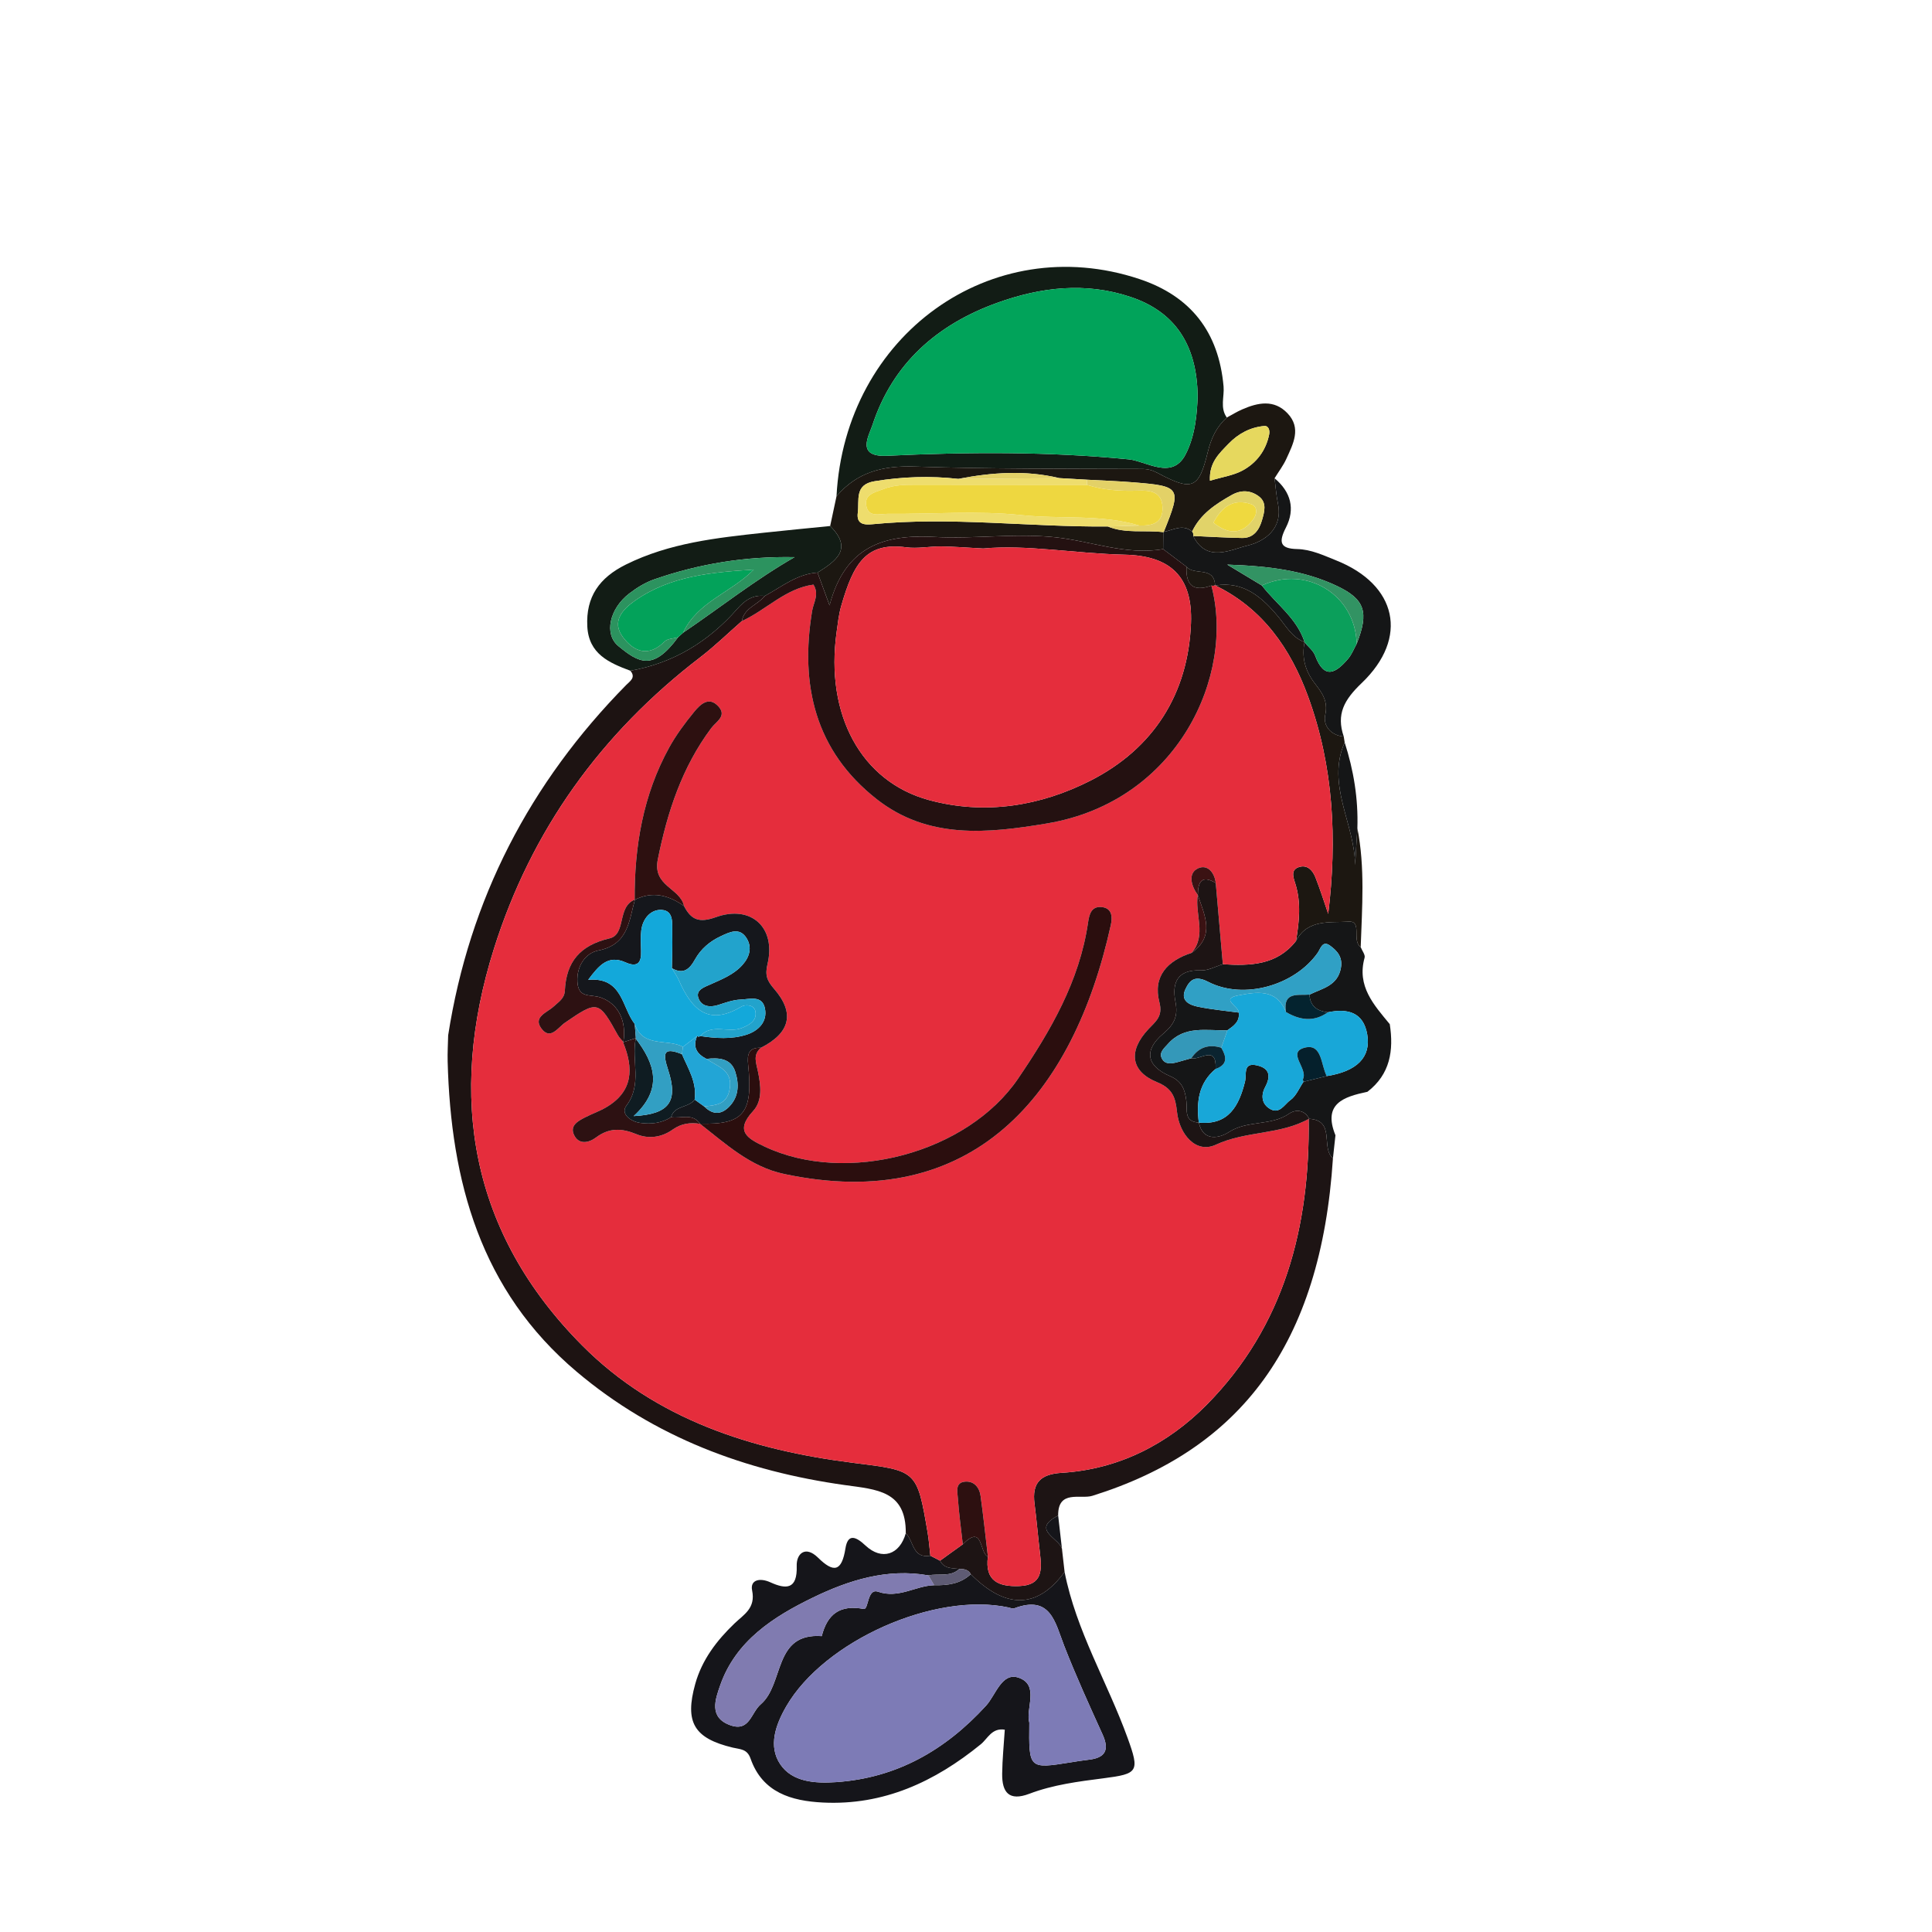 <?xml version="1.0" encoding="utf-8"?>
<!-- Generator: Adobe Illustrator 25.0.1, SVG Export Plug-In . SVG Version: 6.00 Build 0)  -->
<!DOCTYPE svg PUBLIC "-//W3C//DTD SVG 1.1//EN" "http://www.w3.org/Graphics/SVG/1.1/DTD/svg11.dtd">
<svg version="1.1" id="Layer_1" xmlns:x="http://ns.adobe.com/Extensibility/1.0/" xmlns:i="http://ns.adobe.com/AdobeIllustrator/10.0/" xmlns:graph="http://ns.adobe.com/Graphs/1.0/"
	 xmlns="http://www.w3.org/2000/svg" xmlns:xlink="http://www.w3.org/1999/xlink" x="0px" y="0px" width="512px" height="512px"
	 viewBox="0 0 512 512" style="enable-background:new 0 0 512 512;" xml:space="preserve">
<style type="text/css">
	.st0{fill:#15151A;}
	.st1{fill:#1D1312;}
	.st2{fill:#151617;}
	.st3{fill:#1D1414;}
	.st4{fill:#121C15;}
	.st5{fill:#1C1711;}
	.st6{fill:#E52D3C;}
	.st7{fill:#7D7BB6;}
	.st8{fill:#807BB0;}
	.st9{fill:#5E5B74;}
	.st10{fill:#241111;}
	.st11{fill:#18A7D8;}
	.st12{fill:#30A0C5;}
	.st13{fill:#3498B9;}
	.st14{fill:#04232F;}
	.st15{fill:#05202C;}
	.st16{fill:#0B2430;}
	.st17{fill:#2D1010;}
	.st18{fill:#01A35A;}
	.st19{fill:#EEDD6D;}
	.st20{fill:#E6D85E;}
	.st21{fill:#E1D369;}
	.st22{fill:#E3D167;}
	.st23{fill:#0B9F5B;}
	.st24{fill:#329363;}
	.st25{fill:#03A25A;}
	.st26{fill:#2C935F;}
	.st27{fill:#15171C;}
	.st28{fill:#2B0E0E;}
	.st29{fill:#2D1112;}
	.st30{fill:#3B1213;}
	.st31{fill:#EED740;}
	.st32{fill:#EFD93F;}
	.st33{fill:#13A8DA;}
	.st34{fill:#22A3CC;}
	.st35{fill:#0F1C22;}
	.st36{fill:#329FC3;}
	.st37{fill:#22A5D6;}
</style>

<g id="yrcf7O_1_">
	<g>
		<path class="st0" d="M282.128,416.573c3.056,15.614,11.354,29.235,16.691,43.978c3.245,8.966,2.825,9.531-6.369,10.712
			c-6.669,0.857-13.349,1.704-19.661,4.102c-5.401,2.052-7.261-0.38-7.205-5.295c0.044-3.863,0.445-7.723,0.694-11.686
			c-3.443-0.548-4.538,2.383-6.343,3.854c-12.219,9.958-25.789,16.258-41.873,15.453c-8.316-0.416-16.004-2.63-19.153-11.633
			c-0.914-2.615-2.707-2.439-4.713-2.92c-10.285-2.466-12.789-6.7-9.95-16.879c1.784-6.394,5.685-11.506,10.425-16.047
			c2.462-2.359,5.622-4.002,4.648-8.735c-0.567-2.756,1.983-3.442,4.84-2.144c4.134,1.878,7.184,1.967,6.978-4.362
			c-0.103-3.183,2.273-5.493,5.646-2.175c4.146,4.079,6.284,3.743,7.269-2.451c0.63-3.961,2.705-3.211,5.296-0.777
			c4.351,4.087,9.111,2.459,10.694-3.256c2.119,2.047,1.745,6.812,6.512,5.971c0.857,0.438,1.714,0.875,2.571,1.313
			c1.091,2.18,3.202,1.97,5.128,2.188c-2.394,2.223-5.475,1.145-8.213,1.713c-10.952-1.954-21.174,1.296-30.622,5.884
			c-10.415,5.057-20.457,11.44-24.579,23.306c-1.25,3.598-3.062,8.414,2.63,10.492c5.206,1.9,5.518-3.282,8.14-5.523
			c6.276-5.365,3.27-18.983,16.159-18.064c1.492-5.826,4.794-8.385,11.127-7.205c1.342,0.25,0.874-5.563,3.806-4.557
			c5.487,1.884,9.902-1.587,14.876-1.727c3.546,0.064,6.949-0.349,9.694-2.934C266.19,426.204,274.757,426.704,282.128,416.573z
			 M272.779,456.524c-0.142,12.295-0.142,12.293,11.057,10.506c1.531-0.244,3.061-0.508,4.602-0.673
			c4.435-0.477,5.648-2.537,3.752-6.711c-3.523-7.758-7.061-15.523-10.156-23.456c-2.438-6.249-3.561-13.612-13.267-9.96
			c-0.416,0.157-1.009-0.127-1.513-0.235c-19.555-4.188-48.835,8.861-58.874,26.189c-2.862,4.941-4.831,10.575-1.604,15.367
			c3.189,4.735,9.264,5.111,14.811,4.733c16.092-1.097,28.963-8.504,39.703-20.23c2.64-2.882,4.201-9.061,8.75-7.416
			C275.548,446.628,271.711,452.893,272.779,456.524z"/>
		<path class="st1" d="M246.553,412.282c-4.767,0.841-4.393-3.924-6.512-5.971c0.105-11.279-7.713-11.567-16.169-12.754
			c-26.236-3.681-50.432-12.642-71.01-30.008c-25.547-21.559-33.379-50.441-34.23-82.246c-0.062-2.312,0.086-4.63,0.136-6.945
			c5.63-36.078,21.629-66.883,47.186-92.835c1.009-1.024,2.626-1.961,1.103-3.767c11.426-2.037,20.737-7.73,28.324-16.395
			c1.934-2.209,4.146-3.809,7.294-3.425c-1.861,2.367-5.469,3.139-6.073,6.654c-3.683,3.222-7.201,6.661-11.077,9.632
			c-26.204,20.091-44.704,45.718-54.623,77.19c-12.416,39.397-6.192,75.377,23.355,105.125
			c19.477,19.609,44.948,27.767,71.917,31.142c16.797,2.102,16.836,1.88,19.649,18.446
			C246.172,408.16,246.316,410.229,246.553,412.282z"/>
		<path class="st2" d="M360.601,251.007c0.37,0.939,1.247,2.019,1.031,2.794c-2.11,7.563,2.463,12.502,6.67,17.612
			c1.076,6.983,0.117,13.293-5.924,17.924c-6.244,1.329-11.904,3.087-8.469,11.527c-0.222,2.031-0.443,4.063-0.665,6.094
			c-3.324-2.765,0.844-10.14-6.44-10.47c0.001-0.001,0.126-0.028,0.126-0.031c-1.264-2.445-3.654-2.463-5.294-1.329
			c-4.845,3.35-11.056,1.646-16.057,4.938c-2.063,1.358-6.739,2.788-7.872-2.567c7.918,0.751,10.628-4.478,12.221-10.809
			c0.508-2.017-0.638-5.257,3.25-4.34c3.183,0.75,3.726,2.728,2.091,5.758c-0.905,1.676-1.189,4.02,0.933,5.53
			c2.81,1.999,4.152-0.976,5.734-2.081c1.547-1.081,2.365-3.204,3.503-4.87c2.054-0.505,4.108-1.009,6.162-1.514
			c7.962-1.249,11.768-4.963,10.731-11.023c-1.02-5.963-5.256-6.949-10.449-5.879c-2.798-0.341-4.711-1.598-4.855-4.688
			c3.382-1.664,7.511-2.304,8.334-7.148c0.484-2.85-1.05-4.499-2.895-5.837c-2.035-1.477-2.507,0.838-3.29,1.944
			c-6.099,8.609-19.547,12.522-29.009,7.653c-3.516-1.809-4.885-0.44-6.007,1.93c-1.461,3.089,1.052,4.216,3.407,4.69
			c3.53,0.71,7.136,1.042,10.71,1.535c0.326,2.412-1.366,3.532-3.001,4.689c-5.502,0.149-11.38-1.354-15.776,3.63
			c-1.005,1.139-2.464,2.27-1.556,3.919c0.875,1.588,2.582,1.296,4.109,0.884c1.223-0.33,2.438-0.685,3.657-1.029
			c2.298,0.607,6.745-3.673,6.447,2.836c-4.556,3.773-5.117,8.802-4.465,14.213c-4.016-0.222-3.008-3.332-3.295-5.711
			c-0.348-2.879-1.085-5.204-4.275-6.573c-6.314-2.709-7.09-6.862-1.863-11.268c2.961-2.496,3.986-4.68,3.242-8.471
			c-0.988-5.034,0.519-8.568,6.748-8.305c1.912,0.081,3.876-1.049,5.816-1.624c7.256,0.433,14.326,0.285,19.387-6.174
			c3.067-5.889,9.097-4.789,13.963-5.12C361.121,243.992,358.142,249.296,360.601,251.007z"/>
		<path class="st3" d="M346.803,296.49c7.284,0.329,3.116,7.703,6.44,10.469c-3.2,49.377-24.481,77.172-63.756,89.446
			c-3.131,0.979-9.14-1.71-9.062,5.232c-7.728,4.011,1.099,6.137,1.056,9.273c0.216,1.888,0.432,3.776,0.647,5.664
			c-7.371,10.13-15.938,9.631-24.858,0.595c-0.655-1.224-1.795-1.391-3.015-1.385c-1.928-0.219-4.039-0.009-5.13-2.189
			c2.01-1.447,4.02-2.894,6.031-4.342c5.466-5.545,4.352,2.334,6.647,3.258c-0.861,6.487,2.856,8.024,8.332,7.811
			c6.188-0.241,5.985-4.336,5.46-8.743c-0.518-4.351-0.871-8.722-1.435-13.066c-0.724-5.577,1.579-7.855,7.242-8.201
			c15.099-0.92,28.136-7.662,38.385-18.036C340.365,351.45,347.204,325.113,346.803,296.49z"/>
		<path class="st0" d="M281.48,410.909c0.044-3.136-8.783-5.262-1.056-9.273C280.776,404.727,281.128,407.818,281.48,410.909z"/>
		<path class="st4" d="M221.681,131.521c2.244-42.73,41.069-70.592,80.24-57.583c13.7,4.55,21.053,14.085,22.335,28.454
			c0.245,2.743-1.001,5.685,0.864,8.257c-2.757,2.485-4.158,5.496-5.062,9.206c-2.373,9.737-4.127,10.348-13.265,5.495
			c-1.441-0.765-2.6-1.063-4.225-1.069c-20.071-0.073-40.151,0.028-60.206-0.636C234.026,123.369,227.13,125.084,221.681,131.521z
			 M317.389,105.076c-0.143-13.96-6.239-22.483-17.649-26.343c-12.032-4.07-23.961-2.642-35.547,1.547
			c-15.826,5.721-27.622,16.016-32.986,32.372c-0.91,2.775-4.484,8.521,3.859,8.13c21.338-1.002,42.642-1.144,63.989,0.942
			c4.739,0.463,11.493,5.544,15.073-1.182C316.828,115.471,317.245,109.186,317.389,105.076z"/>
		<path class="st5" d="M221.681,131.521c5.449-6.438,12.345-8.152,20.682-7.876c20.054,0.664,40.135,0.563,60.206,0.636
			c1.625,0.006,2.784,0.304,4.225,1.069c9.139,4.853,10.893,4.242,13.265-5.495c0.904-3.71,2.305-6.721,5.062-9.206
			c1.348-0.72,2.655-1.532,4.051-2.143c4.184-1.83,8.472-2.725,12.035,1.029c3.738,3.937,1.491,8.093-0.293,12.024
			c-0.829,1.827-2.079,3.463-3.139,5.186c0.29,2.246,0.442,4.52,0.896,6.733c1.363,6.652-3.529,10.006-8.039,11.094
			c-4.486,1.083-10.843,4.663-14.434-2.536c4.328,0.189,8.654,0.468,12.983,0.535c3.073,0.048,4.535-2.185,5.261-4.715
			c0.612-2.13,1.411-4.659-0.868-6.342c-2.201-1.625-4.685-1.73-7.169-0.329c-4.258,2.402-8.284,5.038-10.476,9.669
			c-2.532-2.094-5.014-0.362-7.513,0.097c4.741-11.766,4.555-12.101-8.116-13.131c-4.08-0.332-8.176-0.467-12.264-0.693
			c-2.432-0.14-4.864-0.28-7.296-0.421c-8.947-2.156-17.873-1.515-26.791,0.204c-7.429-0.84-14.805-0.586-22.196,0.629
			c-5.379,0.885-3.994,5.035-4.426,8.323c-0.403,3.067,1.629,3.283,3.892,3.062c20.808-2.037,41.569,0.766,62.359,0.603
			c4.756,1.94,9.815,0.898,14.708,1.497c-0.015,1.496-0.03,2.992-0.045,4.489c-9.832,1.718-19.062-2.128-28.601-3.132
			c-10.686-1.125-21.365,0.495-31.999-0.085c-13.182-0.718-23.647,2.324-27.797,18.127c-1.49-4.053-2.34-6.367-3.19-8.68
			c4.906-3.087,9.476-6.266,3.345-12.344C220.557,136.775,221.119,134.148,221.681,131.521z M320.649,127.397
			c3.327-1.001,6.214-1.404,8.62-2.7c3.717-2.003,6.209-5.29,7.072-9.558c0.205-1.016-0.088-2.36-1.335-2.243
			c-3.692,0.345-6.845,2.025-9.416,4.695C323.139,120.136,320.39,122.554,320.649,127.397z"/>
		<path class="st2" d="M316.197,142.036c3.592,7.199,9.949,3.619,14.434,2.536c4.511-1.089,9.402-4.442,8.039-11.094
			c-0.453-2.213-0.606-4.487-0.896-6.733c4.321,3.599,5.535,8.139,3.002,13.078c-1.973,3.846-1.577,5.583,2.985,5.682
			c3.685,0.08,6.975,1.668,10.32,2.999c16.114,6.409,19.39,20.462,6.768,32.526c-4.635,4.43-6.761,8.22-4.742,14.171
			c-3.516-0.341-5.537-2.961-4.906-5.76c0.845-3.752-0.996-6.02-2.796-8.374c-2.538-3.318-3.468-6.829-2.7-10.865
			c0.962,1.173,2.321,2.197,2.823,3.542c2.434,6.512,5.542,4.594,8.754,0.81c0.961-1.133,1.511-2.614,2.249-3.936
			c3.324-8.395,2.212-11.829-5.31-15.372c-8.676-4.086-17.94-5.237-28.985-5.619c3.983,2.402,6.578,3.967,9.173,5.532
			c3.836,4.961,9.293,8.699,11.327,15.019c-3.328-1.224-4.865-4.196-6.978-6.735c-4.264-5.123-9.155-9.511-16.688-8.286
			c0,0-0.066-0.081-0.065-0.082c-0.254-5.142-5.562-2.453-7.566-4.884c-2.067-1.558-4.133-3.116-6.2-4.674
			c0.015-1.496,0.03-2.992,0.045-4.488c0,0,0.131-0.075,0.131-0.075c2.499-0.459,4.981-2.191,7.513-0.097
			C316.216,141.204,316.305,141.598,316.197,142.036z"/>
		<path class="st4" d="M219.995,139.401c6.132,6.078,1.562,9.257-3.345,12.344c-5.416,0.353-9.481,3.753-13.973,6.191
			c-3.148-0.385-5.36,1.216-7.294,3.425c-7.588,8.666-16.898,14.359-28.324,16.395c-5.668-2.102-11.04-4.47-11.418-11.741
			c-0.41-7.868,3.203-12.917,10.227-16.403c11.562-5.738,24.015-7.072,36.516-8.43C208.249,140.546,214.124,139.992,219.995,139.401
			z M179.698,168.878c0.444-0.4,0.887-0.8,1.331-1.2c9.82-6.67,19.146-14.054,29.539-20.024
			c-12.908-0.259-25.243,1.725-37.182,5.882c-2.378,0.828-4.654,2.232-6.664,3.779c-5.152,3.965-6.732,10.708-2.833,13.914
			C169.252,175.64,173.069,177.905,179.698,168.878z"/>
		<path class="st5" d="M345.708,170.2c-0.771,4.038,0.16,7.548,2.698,10.866c1.8,2.354,3.641,4.623,2.796,8.374
			c-0.631,2.799,1.39,5.419,4.906,5.76c0.081,0.516,0.163,1.031,0.244,1.547c-4.937,11.226,2.686,21.551,2.764,32.493
			c0.202-3.262,0.403-6.524,0.605-9.786c2.052,10.469,1.245,21.017,0.88,31.553c-2.458-1.71,0.52-7.015-3.184-6.762
			c-4.866,0.331-10.896-0.768-13.962,5.121c0.854-5.102,1.41-10.205-0.209-15.268c-0.568-1.776-1.264-3.74,1.241-4.385
			c2.067-0.533,3.415,1.023,4.1,2.751c1.265,3.191,2.286,6.478,3.41,9.726c2.395-19.79,1.435-39.115-5.356-57.661
			c-4.603-12.57-11.971-23.272-24.569-29.371c7.533-1.225,12.424,3.163,16.688,8.286c2.113,2.539,3.651,5.511,6.978,6.735
			L345.708,170.2z"/>
		<path class="st2" d="M359.72,219.454c-0.202,3.262-0.403,6.524-0.605,9.786c-0.078-10.942-7.701-21.267-2.764-32.493
			C358.734,204.129,359.969,211.682,359.72,219.454z"/>
		<path class="st6" d="M322.07,155.155c12.598,6.099,19.967,16.801,24.569,29.371c6.791,18.546,7.751,37.872,5.356,57.661
			c-1.123-3.247-2.145-6.535-3.41-9.726c-0.685-1.728-2.033-3.283-4.1-2.751c-2.504,0.646-1.809,2.609-1.241,4.385
			c1.619,5.063,1.062,10.166,0.209,15.268c-5.061,6.459-12.132,6.607-19.387,6.175c-0.627-7.181-1.254-14.362-1.881-21.543
			c-0.366-3.16-2.585-5.223-5.1-3.656c-2.244,1.398-1.338,4.599,0.361,6.849l-0.018-0.031c-0.866,5.084,2.436,10.611-1.633,15.355
			c-6.395,2.086-10.341,6.198-8.532,13.133c0.978,3.748-1.043,5.081-2.934,7.103c-5.33,5.701-4.784,11.13,2.24,14.008
			c4.22,1.729,4.933,4.051,5.359,7.972c0.636,5.848,4.998,11.083,10.264,8.64c8.058-3.738,17.118-2.585,24.738-6.909
			c0,0-0.125,0.027-0.126,0.028c0.4,28.624-6.439,54.961-27.016,75.788c-10.25,10.374-23.286,17.116-38.385,18.036
			c-5.664,0.345-7.966,2.624-7.242,8.201c0.564,4.344,0.917,8.715,1.435,13.066c0.524,4.408,0.728,8.503-5.46,8.743
			c-5.476,0.213-9.193-1.325-8.332-7.811c-0.636-5.367-1.198-10.745-1.942-16.097c-0.314-2.256-1.747-3.988-4.139-3.76
			c-2.637,0.251-1.997,2.688-1.884,4.309c0.287,4.107,0.86,8.195,1.318,12.29c-2.01,1.447-4.02,2.895-6.031,4.342
			c-0.857-0.438-1.714-0.875-2.571-1.313c-0.238-2.054-0.381-4.123-0.726-6.157c-2.813-16.566-2.853-16.344-19.649-18.446
			c-26.969-3.375-52.439-11.533-71.917-31.142c-29.548-29.747-35.772-65.728-23.355-105.125
			c9.918-31.472,28.418-57.099,54.623-77.19c3.876-2.972,7.393-6.41,11.077-9.633c6.463-2.946,11.561-8.663,18.975-9.659
			c1.58,2.586,0.012,4.741-0.352,6.938c-3.27,19.731,0.819,37.135,17.105,49.914c13.614,10.682,29.324,9.1,45.196,6.428
			c34.624-5.83,49.826-39.288,43.495-63.027l0.503,0.065l0.477-0.174L322.07,155.155z M165.119,276.212
			c2.825,6.87,2.709,13.009-4.478,17.239c-1.758,1.035-3.72,1.716-5.545,2.645c-1.854,0.943-4.077,2.144-3.029,4.543
			c1.241,2.842,3.975,2.242,5.871,0.819c3.536-2.653,6.852-2.489,10.77-0.872c3.165,1.306,6.644,0.849,9.555-1.229
			c2.262-1.614,4.662-1.944,7.284-1.526l-0.084-0.05c6.875,5.366,13.376,11.424,22.28,13.32
			c50.079,10.666,76.698-20.905,86.633-65.955c0.42-1.905,0.499-4.495-2.449-4.768c-2.785-0.258-3.283,2.073-3.584,4.137
			c-2.268,15.52-9.92,28.641-18.512,41.292c-13.461,19.822-45.511,28.317-67.252,18.026c-4.418-2.091-7.952-4.024-2.998-9.392
			c2.589-2.805,2.011-6.887,1.295-10.436c-0.468-2.322-1.438-4.446,0.774-6.336c7.761-3.94,9.063-9.185,3.512-15.595
			c-1.833-2.116-2.497-3.539-1.761-6.601c2.315-9.634-4.308-15.771-13.681-12.416c-4.445,1.591-6.554,0.709-8.446-2.949
			c-0.976-4.784-8.393-5.195-6.943-12.365c2.551-12.616,6.415-24.399,14.142-34.765c1.301-1.746,4.241-3.196,1.931-5.754
			c-2.539-2.811-4.837-0.533-6.438,1.415c-2.445,2.975-4.782,6.121-6.635,9.486c-6.906,12.539-9.221,26.182-9.138,40.338
			l0.073-0.063c-4.822,1.844-2.224,9.223-6.729,10.279c-7.787,1.825-11.48,6.183-11.84,13.859c-0.098,2.082-1.668,2.982-2.987,4.209
			c-1.694,1.575-5.511,2.731-3.25,5.794c2.393,3.242,4.403-0.239,6.313-1.547c8.641-5.915,8.879-5.87,14.001,3.381
			c0.36,0.65,0.945,1.175,1.425,1.759L165.119,276.212z"/>
		<path class="st7" d="M272.779,456.524c-1.068-3.631,2.769-9.896-2.738-11.887c-4.549-1.645-6.111,4.534-8.75,7.416
			c-10.74,11.726-23.612,19.134-39.703,20.23c-5.547,0.378-11.622,0.002-14.811-4.733c-3.227-4.792-1.259-10.426,1.604-15.367
			c10.039-17.329,39.319-30.378,58.874-26.189c0.504,0.108,1.096,0.392,1.513,0.235c9.706-3.652,10.829,3.711,13.267,9.96
			c3.095,7.933,6.634,15.698,10.156,23.456c1.895,4.175,0.683,6.234-3.752,6.711c-1.54,0.166-3.071,0.429-4.602,0.673
			C272.637,468.817,272.638,468.819,272.779,456.524z"/>
		<path class="st8" d="M247.576,420.103c-4.975,0.14-9.389,3.611-14.876,1.727c-2.932-1.007-2.463,4.807-3.806,4.557
			c-6.333-1.179-9.635,1.38-11.127,7.205c-12.889-0.919-9.883,12.699-16.159,18.064c-2.621,2.241-2.933,7.423-8.14,5.523
			c-5.692-2.077-3.88-6.894-2.63-10.492c4.122-11.866,14.164-18.249,24.579-23.306c9.448-4.588,19.671-7.838,30.623-5.884
			C246.552,418.365,247.064,419.234,247.576,420.103z"/>
		<path class="st9" d="M247.576,420.103c-0.512-0.869-1.025-1.738-1.537-2.607c2.738-0.568,5.819,0.51,8.213-1.713
			c1.222-0.005,2.362,0.161,3.017,1.386C254.525,419.754,251.123,420.166,247.576,420.103z"/>
		<path class="st10" d="M321.024,155.183c6.331,23.739-8.872,57.197-43.495,63.027c-15.871,2.672-31.582,4.254-45.196-6.428
			c-16.286-12.778-20.375-30.182-17.105-49.914c0.364-2.198,1.932-4.352,0.352-6.938c-7.415,0.996-12.512,6.713-18.975,9.659
			c0.603-3.514,4.212-4.286,6.073-6.653c4.492-2.438,8.557-5.838,13.973-6.191c0.85,2.314,1.701,4.628,3.19,8.681
			c4.151-15.803,14.616-18.845,27.797-18.127c10.635,0.58,21.313-1.04,31.999,0.085c9.538,1.004,18.769,4.85,28.601,3.132
			c2.067,1.558,4.134,3.116,6.2,4.674C314.191,155.075,316.251,156.917,321.024,155.183z M260.568,145.36
			c-4.977-0.259-8.07-0.526-11.166-0.55c-3.087-0.024-6.233,0.633-9.253,0.233c-10.57-1.4-13.943,4.115-17.234,15.602
			c-0.636,2.22-0.878,4.561-1.201,6.861c-3.065,21.831,6.463,39.629,24.479,44.522c14.847,4.032,29.594,1.586,42.894-5.205
			c16.541-8.445,25.811-22.879,26.536-41.669c0.477-12.351-5.482-17.876-17.527-18.153
			C284.946,146.698,271.893,144.267,260.568,145.36z"/>
		<path class="st11" d="M317.695,297.49c-0.652-5.41-0.091-10.438,4.465-14.212c3.25-1.142,2.905-3.239,1.491-5.619
			c0.542-1.54,1.084-3.081,1.626-4.621c1.635-1.156,3.327-2.277,3.002-4.688c0.195-1.587-5.106-3.619-0.119-4.559
			c4.616-0.87,10.144-1.955,12.613,4.397c3.687,2.163,7.387,2.74,11.11,0.082c5.193-1.07,9.429-0.085,10.449,5.879
			c1.037,6.06-2.769,9.774-10.73,11.024c-1.562-2.907-1.224-8.651-5.751-7.553c-4.976,1.207,0.815,5.501-0.539,8.327
			c-0.088,0.184,0.079,0.49,0.127,0.739c-1.138,1.666-1.956,3.789-3.503,4.87c-1.582,1.105-2.924,4.081-5.734,2.081
			c-2.122-1.51-1.837-3.854-0.933-5.53c1.635-3.029,1.092-5.007-2.091-5.758c-3.888-0.917-2.743,2.324-3.25,4.34
			c-1.593,6.331-4.303,11.559-12.222,10.808C317.706,297.5,317.695,297.49,317.695,297.49z"/>
		<path class="st3" d="M322.185,233.997c0.627,7.181,1.254,14.362,1.881,21.543c-1.94,0.575-3.904,1.704-5.816,1.623
			c-6.229-0.264-7.736,3.271-6.748,8.305c0.744,3.792-0.281,5.976-3.242,8.471c-5.226,4.406-4.45,8.559,1.863,11.268
			c3.191,1.369,3.928,3.694,4.275,6.573c0.287,2.379-0.72,5.49,3.295,5.711c0-0.001,0.01,0.009,0.011,0.009
			c1.133,5.355,5.809,3.925,7.872,2.567c5.001-3.292,11.212-1.588,16.057-4.938c1.64-1.134,4.03-1.116,5.294,1.329
			c-7.619,4.327-16.68,3.173-24.738,6.911c-5.266,2.443-9.628-2.792-10.264-8.64c-0.426-3.92-1.139-6.243-5.359-7.972
			c-7.024-2.878-7.571-8.307-2.24-14.008c1.891-2.023,3.911-3.355,2.934-7.103c-1.809-6.936,2.137-11.047,8.532-13.133
			c6.333-4.503,3.419-9.989,1.632-15.355c0,0,0.018,0.031,0.019,0.031C317.465,233.808,318.37,231.744,322.185,233.997z"/>
		<path class="st12" d="M340.775,268.189c-2.469-6.352-7.997-5.267-12.613-4.397c-4.988,0.94,0.314,2.972,0.119,4.559
			c-3.575-0.494-7.181-0.826-10.711-1.536c-2.355-0.473-4.868-1.601-3.407-4.69c1.121-2.37,2.491-3.74,6.007-1.93
			c9.462,4.869,22.91,0.955,29.009-7.653c0.784-1.106,1.255-3.421,3.29-1.944c1.844,1.338,3.378,2.987,2.895,5.837
			c-0.822,4.844-4.951,5.484-8.333,7.148C344.011,263.851,339.943,262.692,340.775,268.189z"/>
		<path class="st13" d="M325.278,273.039c-0.542,1.54-1.084,3.081-1.626,4.621c-3.327-1.016-5.991-0.14-7.938,2.783
			c-1.219,0.344-2.435,0.699-3.657,1.029c-1.527,0.412-3.234,0.705-4.109-0.884c-0.908-1.649,0.551-2.78,1.556-3.919
			C313.898,271.685,319.776,273.187,325.278,273.039z"/>
		<path class="st14" d="M340.775,268.189c-0.832-5.497,3.236-4.339,6.255-4.606c0.144,3.09,2.057,4.347,4.855,4.688
			C348.161,270.929,344.462,270.352,340.775,268.189z"/>
		<path class="st15" d="M345.44,286.688c-0.048-0.249-0.215-0.555-0.127-0.739c1.354-2.826-4.436-7.12,0.539-8.327
			c4.527-1.098,4.189,4.645,5.751,7.553C349.548,285.678,347.494,286.183,345.44,286.688z"/>
		<path class="st16" d="M315.713,280.442c1.947-2.922,4.611-3.798,7.938-2.783c1.413,2.38,1.758,4.477-1.492,5.619
			C322.459,276.77,318.011,281.049,315.713,280.442z"/>
		<path class="st17" d="M255.155,409.254c-0.458-4.095-1.031-8.183-1.318-12.29c-0.113-1.621-0.753-4.058,1.884-4.309
			c2.392-0.228,3.825,1.504,4.139,3.76c0.744,5.352,1.306,10.73,1.942,16.097C259.507,411.588,260.621,403.709,255.155,409.254z"/>
		<path class="st18" d="M317.389,105.076c-0.144,4.109-0.561,10.394-3.26,15.466c-3.58,6.726-10.334,1.645-15.073,1.182
			c-21.347-2.086-42.652-1.944-63.989-0.942c-8.342,0.392-4.769-5.354-3.859-8.13c5.363-16.355,17.16-26.651,32.986-32.372
			c11.586-4.188,23.514-5.617,35.547-1.547C311.15,82.593,317.246,91.116,317.389,105.076z"/>
		<path class="st19" d="M293.576,139.529c-20.79,0.163-41.55-2.639-62.359-0.603c-2.262,0.221-4.294,0.005-3.892-3.062
			c0.432-3.288-0.954-7.438,4.426-8.323c7.392-1.216,14.768-1.469,22.196-0.629c8.93-0.068,17.861-0.136,26.791-0.204
			c2.432,0.14,4.864,0.28,7.296,0.421c0,0.457,0.004,0.914,0.013,1.371c-14.952-0.012-29.905-0.023-44.857-0.035
			c-3.09-0.002-6.14-0.029-9.126,1.165c-2.182,0.873-4.964,1.286-4.513,4.285c0.501,3.334,3.602,2.237,5.695,2.256
			c11.858,0.106,23.818-0.895,35.546,0.35c10.367,1.1,20.956-0.294,31.123,2.745C299.136,139.354,296.356,139.442,293.576,139.529z"
			/>
		<path class="st20" d="M320.649,127.397c-0.259-4.843,2.49-7.261,4.941-9.806c2.571-2.67,5.724-4.35,9.416-4.695
			c1.247-0.117,1.54,1.228,1.335,2.243c-0.862,4.268-3.355,7.555-7.072,9.558C326.863,125.993,323.976,126.396,320.649,127.397z"/>
		<path class="st21" d="M316.197,142.036c0.109-0.439,0.019-0.832-0.269-1.181c2.193-4.632,6.218-7.267,10.476-9.67
			c2.484-1.401,4.968-1.296,7.169,0.329c2.279,1.683,1.48,4.212,0.868,6.342c-0.726,2.529-2.189,4.762-5.261,4.715
			C324.851,142.504,320.525,142.225,316.197,142.036z M321.557,138.521c3.981,3.157,7.565,3.28,10.624-0.977
			c0.978-1.361,1.131-3.348-0.635-3.945C326.826,132.001,323.758,134.365,321.557,138.521z"/>
		<path class="st22" d="M293.576,139.529c2.78-0.088,5.56-0.176,8.341-0.263c3.387,0.115,6.294-0.573,6.162-4.782
			c-0.134-4.258-3.319-4.57-6.53-4.455c-4.586,0.164-9.099-0.147-13.501-1.529c-0.009-0.457-0.014-0.914-0.013-1.371
			c4.089,0.225,8.184,0.361,12.264,0.693c12.671,1.03,12.857,1.365,8.116,13.131c0,0-0.131,0.075-0.131,0.075
			C303.391,140.428,298.332,141.469,293.576,139.529z"/>
		<path class="st22" d="M280.739,126.708c-8.93,0.068-17.861,0.136-26.791,0.204C262.865,125.193,271.791,124.552,280.739,126.708z"
			/>
		<path class="st23" d="M345.736,170.176c-2.033-6.32-7.491-10.058-11.326-15.02c11.885-5.455,24.821,2.506,25.121,15.46
			c-0.738,1.322-1.288,2.804-2.249,3.936c-3.212,3.785-6.32,5.702-8.754-0.81c-0.502-1.344-1.861-2.369-2.823-3.542
			C345.708,170.2,345.736,170.176,345.736,170.176z"/>
		<path class="st24" d="M359.532,170.616c-0.301-12.954-13.236-20.915-25.121-15.46c-2.596-1.564-5.191-3.129-9.174-5.531
			c11.045,0.382,20.308,1.533,28.985,5.619C361.743,158.787,362.856,162.221,359.532,170.616z"/>
		<path class="st5" d="M321.024,155.183c-4.772,1.734-6.833-0.109-6.585-4.994c2.004,2.431,7.312-0.258,7.566,4.884
			c-0.001,0.001-0.478,0.175-0.478,0.175L321.024,155.183z"/>
		<path class="st25" d="M181.029,167.679c-0.444,0.4-0.887,0.8-1.332,1.2c-1.205,0.353-2.771,0.342-3.552,1.12
			c-4.25,4.231-8.118,2.79-11.058-1.138c-3.136-4.19-0.026-7.42,3.192-9.682c9.437-6.635,20.424-7.511,31.481-8.237
			C193.77,157.077,184.837,159.434,181.029,167.679z"/>
		<path class="st26" d="M181.029,167.679c3.808-8.244,12.741-10.602,18.73-16.738c-11.057,0.725-22.044,1.602-31.481,8.237
			c-3.218,2.262-6.328,5.493-3.192,9.682c2.94,3.928,6.808,5.369,11.058,1.138c0.781-0.777,2.347-0.767,3.552-1.12
			c-6.627,9.027-10.444,6.762-15.807,2.352c-3.899-3.206-2.318-9.949,2.833-13.914c2.009-1.546,4.286-2.951,6.664-3.779
			c11.939-4.157,24.274-6.141,37.182-5.882C200.175,153.625,190.849,161.009,181.029,167.679z"/>
		<path class="st27" d="M181.272,240.108c1.892,3.658,4.001,4.54,8.446,2.949c9.373-3.355,15.996,2.783,13.681,12.416
			c-0.736,3.062-0.071,4.485,1.761,6.601c5.551,6.41,4.25,11.656-3.514,15.595c-3.266-0.118-3.666,1.767-3.38,4.475
			c1.357,12.853-1.233,15.971-12.803,15.637c0,0,0.084,0.05,0.084,0.049c-2.029-2.944-5.101-1.336-7.706-1.766
			c0.865-3.184,4.677-2.423,6.245-4.665c0.84,0.604,1.681,1.208,2.521,1.813c2.188,2.174,4.43,2.324,6.633,0.071
			c2.653-2.712,2.631-6.127,1.595-9.305c-1.164-3.569-4.428-3.701-7.626-3.368c-2.57-1.308-3.729-3.187-2.448-6.053l0.397,0.203
			l0.403-0.192c4.115,0.598,8.316,0.906,12.269-0.363c3.067-0.985,5.61-3.363,4.886-6.96c-0.722-3.587-4.087-2.434-6.451-2.348
			c-1.99,0.072-3.986,0.804-5.92,1.429c-2.282,0.737-4.461,0.376-5.249-1.795c-0.803-2.214,1.584-2.938,3.139-3.641
			c3.062-1.384,6.207-2.585,8.521-5.174c1.902-2.128,2.612-4.664,1.083-7.102c-1.862-2.968-4.528-1.572-6.863-0.487
			c-2.87,1.334-5.263,3.372-6.793,6.134c-1.467,2.65-3.127,4.05-6.123,2.329c0.039-3.073,0.178-6.149,0.086-9.218
			c-0.074-2.452,0.57-6.002-2.758-6.232c-2.892-0.199-5.095,2.28-5.453,5.502c-0.198,1.781-0.105,3.603-0.041,5.402
			c0.111,3.111-0.961,4.41-4.138,2.991c-4.66-2.082-7.044,0.865-9.881,4.617c9.165-0.763,8.865,7.298,12.339,11.718
			c0.1,1.247,0.199,2.494,0.298,3.741c-1.131,0.367-2.262,0.733-3.392,1.1c0,0,0.076-0.078,0.078-0.079
			c0.883-5.419-1.238-10.126-5.995-11.778c-2.778-0.965-5.935,0.335-6.185-4.174c-0.236-4.241,2.224-7.643,5.502-8.278
			c8.005-1.55,8.156-7.845,9.745-13.502c0,0-0.073,0.063-0.071,0.064C172.924,236.073,177.205,237.236,181.272,240.108z"/>
		<path class="st28" d="M185.462,297.781c11.57,0.334,14.16-2.783,12.803-15.637c-0.286-2.708,0.114-4.593,3.38-4.475
			c-2.21,1.89-1.24,4.014-0.771,6.336c0.716,3.549,1.294,7.631-1.295,10.436c-4.954,5.367-1.42,7.3,2.998,9.392
			c21.741,10.291,53.791,1.796,67.252-18.026c8.592-12.651,16.244-25.772,18.512-41.292c0.302-2.064,0.799-4.395,3.584-4.137
			c2.948,0.273,2.869,2.863,2.449,4.768c-9.935,45.049-36.555,76.621-86.633,65.955
			C198.839,309.205,192.337,303.147,185.462,297.781z"/>
		<path class="st17" d="M181.272,240.108c-4.067-2.873-8.349-4.035-13.079-1.644c-0.085-14.157,2.23-27.8,9.136-40.339
			c1.853-3.365,4.191-6.511,6.635-9.486c1.601-1.948,3.899-4.226,6.438-1.415c2.31,2.558-0.63,4.008-1.931,5.754
			c-7.727,10.365-11.591,22.148-14.142,34.765C172.879,234.914,180.296,235.325,181.272,240.108z"/>
		<path class="st29" d="M168.264,238.4c-1.588,5.658-1.74,11.953-9.745,13.502c-3.278,0.635-5.737,4.037-5.502,8.278
			c0.25,4.509,3.407,3.209,6.185,4.174c4.757,1.652,6.878,6.359,5.995,11.778c-0.482-0.582-1.067-1.107-1.427-1.757
			c-5.121-9.251-5.359-9.296-14.001-3.381c-1.91,1.308-3.92,4.789-6.313,1.547c-2.261-3.063,1.556-4.219,3.25-5.794
			c1.32-1.227,2.89-2.126,2.987-4.209c0.36-7.676,4.054-12.034,11.84-13.859C166.039,247.624,163.442,240.245,168.264,238.4z"/>
		<path class="st29" d="M165.119,276.212c1.131-0.367,2.262-0.733,3.389-1.095c-0.003,0.005-0.031,0.113-0.031,0.113
			c-1.186,5.848,1.82,12.117-2.497,17.818c-1.559,2.058,1.058,4.163,3.684,4.531c2.865,0.402,5.653,0.082,8.175-1.516
			c2.605,0.43,5.677-1.177,7.706,1.766c-2.621-0.417-5.022-0.087-7.284,1.527c-2.911,2.078-6.39,2.535-9.555,1.229
			c-3.918-1.616-7.234-1.78-10.77,0.872c-1.896,1.423-4.63,2.023-5.871-0.819c-1.048-2.399,1.176-3.599,3.029-4.543
			c1.825-0.929,3.787-1.61,5.545-2.645C167.828,289.22,167.944,283.081,165.119,276.212z"/>
		<path class="st30" d="M317.428,237.158c1.787,5.366,4.701,10.852-1.632,15.355C319.864,247.77,316.561,242.242,317.428,237.158z"
			/>
		<path class="st30" d="M322.185,233.997c-3.815-2.253-4.72-0.188-4.739,3.193c-1.699-2.25-2.605-5.45-0.361-6.849
			C319.6,228.774,321.82,230.837,322.185,233.997z"/>
		<path class="st6" d="M260.568,145.36c11.325-1.094,24.378,1.338,37.528,1.64c12.045,0.276,18.004,5.802,17.527,18.153
			c-0.725,18.79-9.996,33.224-26.536,41.669c-13.3,6.791-28.047,9.237-42.894,5.205c-18.016-4.893-27.543-22.69-24.479-44.522
			c0.323-2.299,0.565-4.641,1.201-6.861c3.291-11.487,6.665-17.002,17.234-15.602c3.02,0.4,6.166-0.256,9.253-0.233
			C252.498,144.834,255.591,145.102,260.568,145.36z"/>
		<path class="st31" d="M288.048,128.499c4.402,1.382,8.915,1.693,13.501,1.529c3.21-0.115,6.396,0.197,6.53,4.455
			c0.132,4.209-2.775,4.897-6.162,4.782c-10.168-3.04-20.757-1.645-31.124-2.746c-11.727-1.245-23.688-0.244-35.546-0.35
			c-2.093-0.019-5.194,1.078-5.695-2.256c-0.451-2.999,2.331-3.413,4.513-4.285c2.986-1.194,6.036-1.168,9.126-1.165
			C258.143,128.476,273.096,128.487,288.048,128.499z"/>
		<path class="st32" d="M321.557,138.521c2.201-4.156,5.27-6.52,9.989-4.922c1.766,0.598,1.613,2.585,0.635,3.945
			C329.121,141.801,325.538,141.678,321.557,138.521z"/>
		<path class="st33" d="M185.56,274.568l-0.403,0.192c0,0-0.397-0.203-0.398-0.203c-1.259,0.956-2.518,1.911-3.776,2.867
			c-4.146-2.25-10.6,0.369-12.769-6.052c-3.473-4.42-3.174-12.481-12.338-11.718c2.838-3.752,5.221-6.699,9.881-4.617
			c3.177,1.419,4.249,0.12,4.138-2.991c-0.064-1.8-0.157-3.621,0.041-5.402c0.358-3.222,2.561-5.701,5.453-5.502
			c3.328,0.229,2.685,3.78,2.758,6.232c0.092,3.069-0.047,6.145-0.086,9.219c0.63,1.077,1.374,2.104,1.872,3.237
			c3.315,7.539,7.693,12.251,16.511,6.946c1.009-0.607,3.485-0.621,3.78,1.388c0.358,2.438-1.774,3.53-3.694,4.288
			C193.021,273.837,188.7,271.134,185.56,274.568z"/>
		<path class="st34" d="M185.56,274.568c3.14-3.434,7.462-0.731,10.97-2.117c1.92-0.758,4.052-1.85,3.694-4.288
			c-0.295-2.008-2.771-1.995-3.78-1.388c-8.818,5.305-13.196,0.593-16.511-6.946c-0.499-1.134-1.242-2.16-1.872-3.237
			c2.996,1.72,4.656,0.32,6.123-2.33c1.529-2.762,3.922-4.8,6.793-6.134c2.335-1.085,5.002-2.481,6.863,0.487
			c1.529,2.438,0.818,4.974-1.083,7.102c-2.314,2.589-5.459,3.79-8.521,5.174c-1.555,0.703-3.942,1.427-3.139,3.641
			c0.788,2.171,2.967,2.532,5.249,1.795c1.934-0.625,3.929-1.357,5.92-1.429c2.364-0.086,5.729-1.239,6.451,2.348
			c0.724,3.597-1.819,5.975-4.886,6.96C193.876,275.474,189.675,275.165,185.56,274.568z"/>
		<path class="st35" d="M177.84,296.063c-2.522,1.598-5.31,1.918-8.175,1.516c-2.627-0.369-5.243-2.474-3.684-4.531
			c4.318-5.701,1.311-11.971,2.497-17.81c4.981,6.546,7.406,13.238-0.546,20.539c9.569-0.502,11.827-3.955,9.122-12.271
			c-1.354-4.162-1.476-6.218,3.671-4.131c1.652,3.859,4.026,7.517,3.361,12.024C182.517,293.64,178.705,292.879,177.84,296.063z"/>
		<path class="st36" d="M180.724,279.374c-5.148-2.087-5.025-0.031-3.671,4.131c2.705,8.316,0.447,11.769-9.122,12.271
			c7.953-7.301,5.527-13.993,0.546-20.539c0.001-0.008,0.029-0.116,0.032-0.121c-0.097-1.251-0.196-2.498-0.295-3.745
			c2.169,6.422,8.623,3.802,12.769,6.053C180.896,278.075,180.81,278.724,180.724,279.374z"/>
		<path class="st37" d="M180.724,279.374c0.086-0.65,0.172-1.299,0.258-1.95c1.259-0.956,2.517-1.912,3.777-2.868
			c-1.28,2.866-0.121,4.745,2.448,6.053c2.887,2.046,7.109,2.898,6.152,8.09c-0.756,4.099-3.715,4.2-6.753,4.511
			c-0.84-0.604-1.681-1.209-2.521-1.813C184.75,286.891,182.376,283.234,180.724,279.374z"/>
		<path class="st36" d="M186.606,293.211c3.038-0.312,5.997-0.412,6.753-4.511c0.957-5.192-3.265-6.044-6.152-8.09
			c3.199-0.333,6.463-0.201,7.626,3.368c1.036,3.177,1.059,6.592-1.595,9.305C191.036,295.534,188.794,295.385,186.606,293.211z"/>
	</g>
</g>
</svg>
